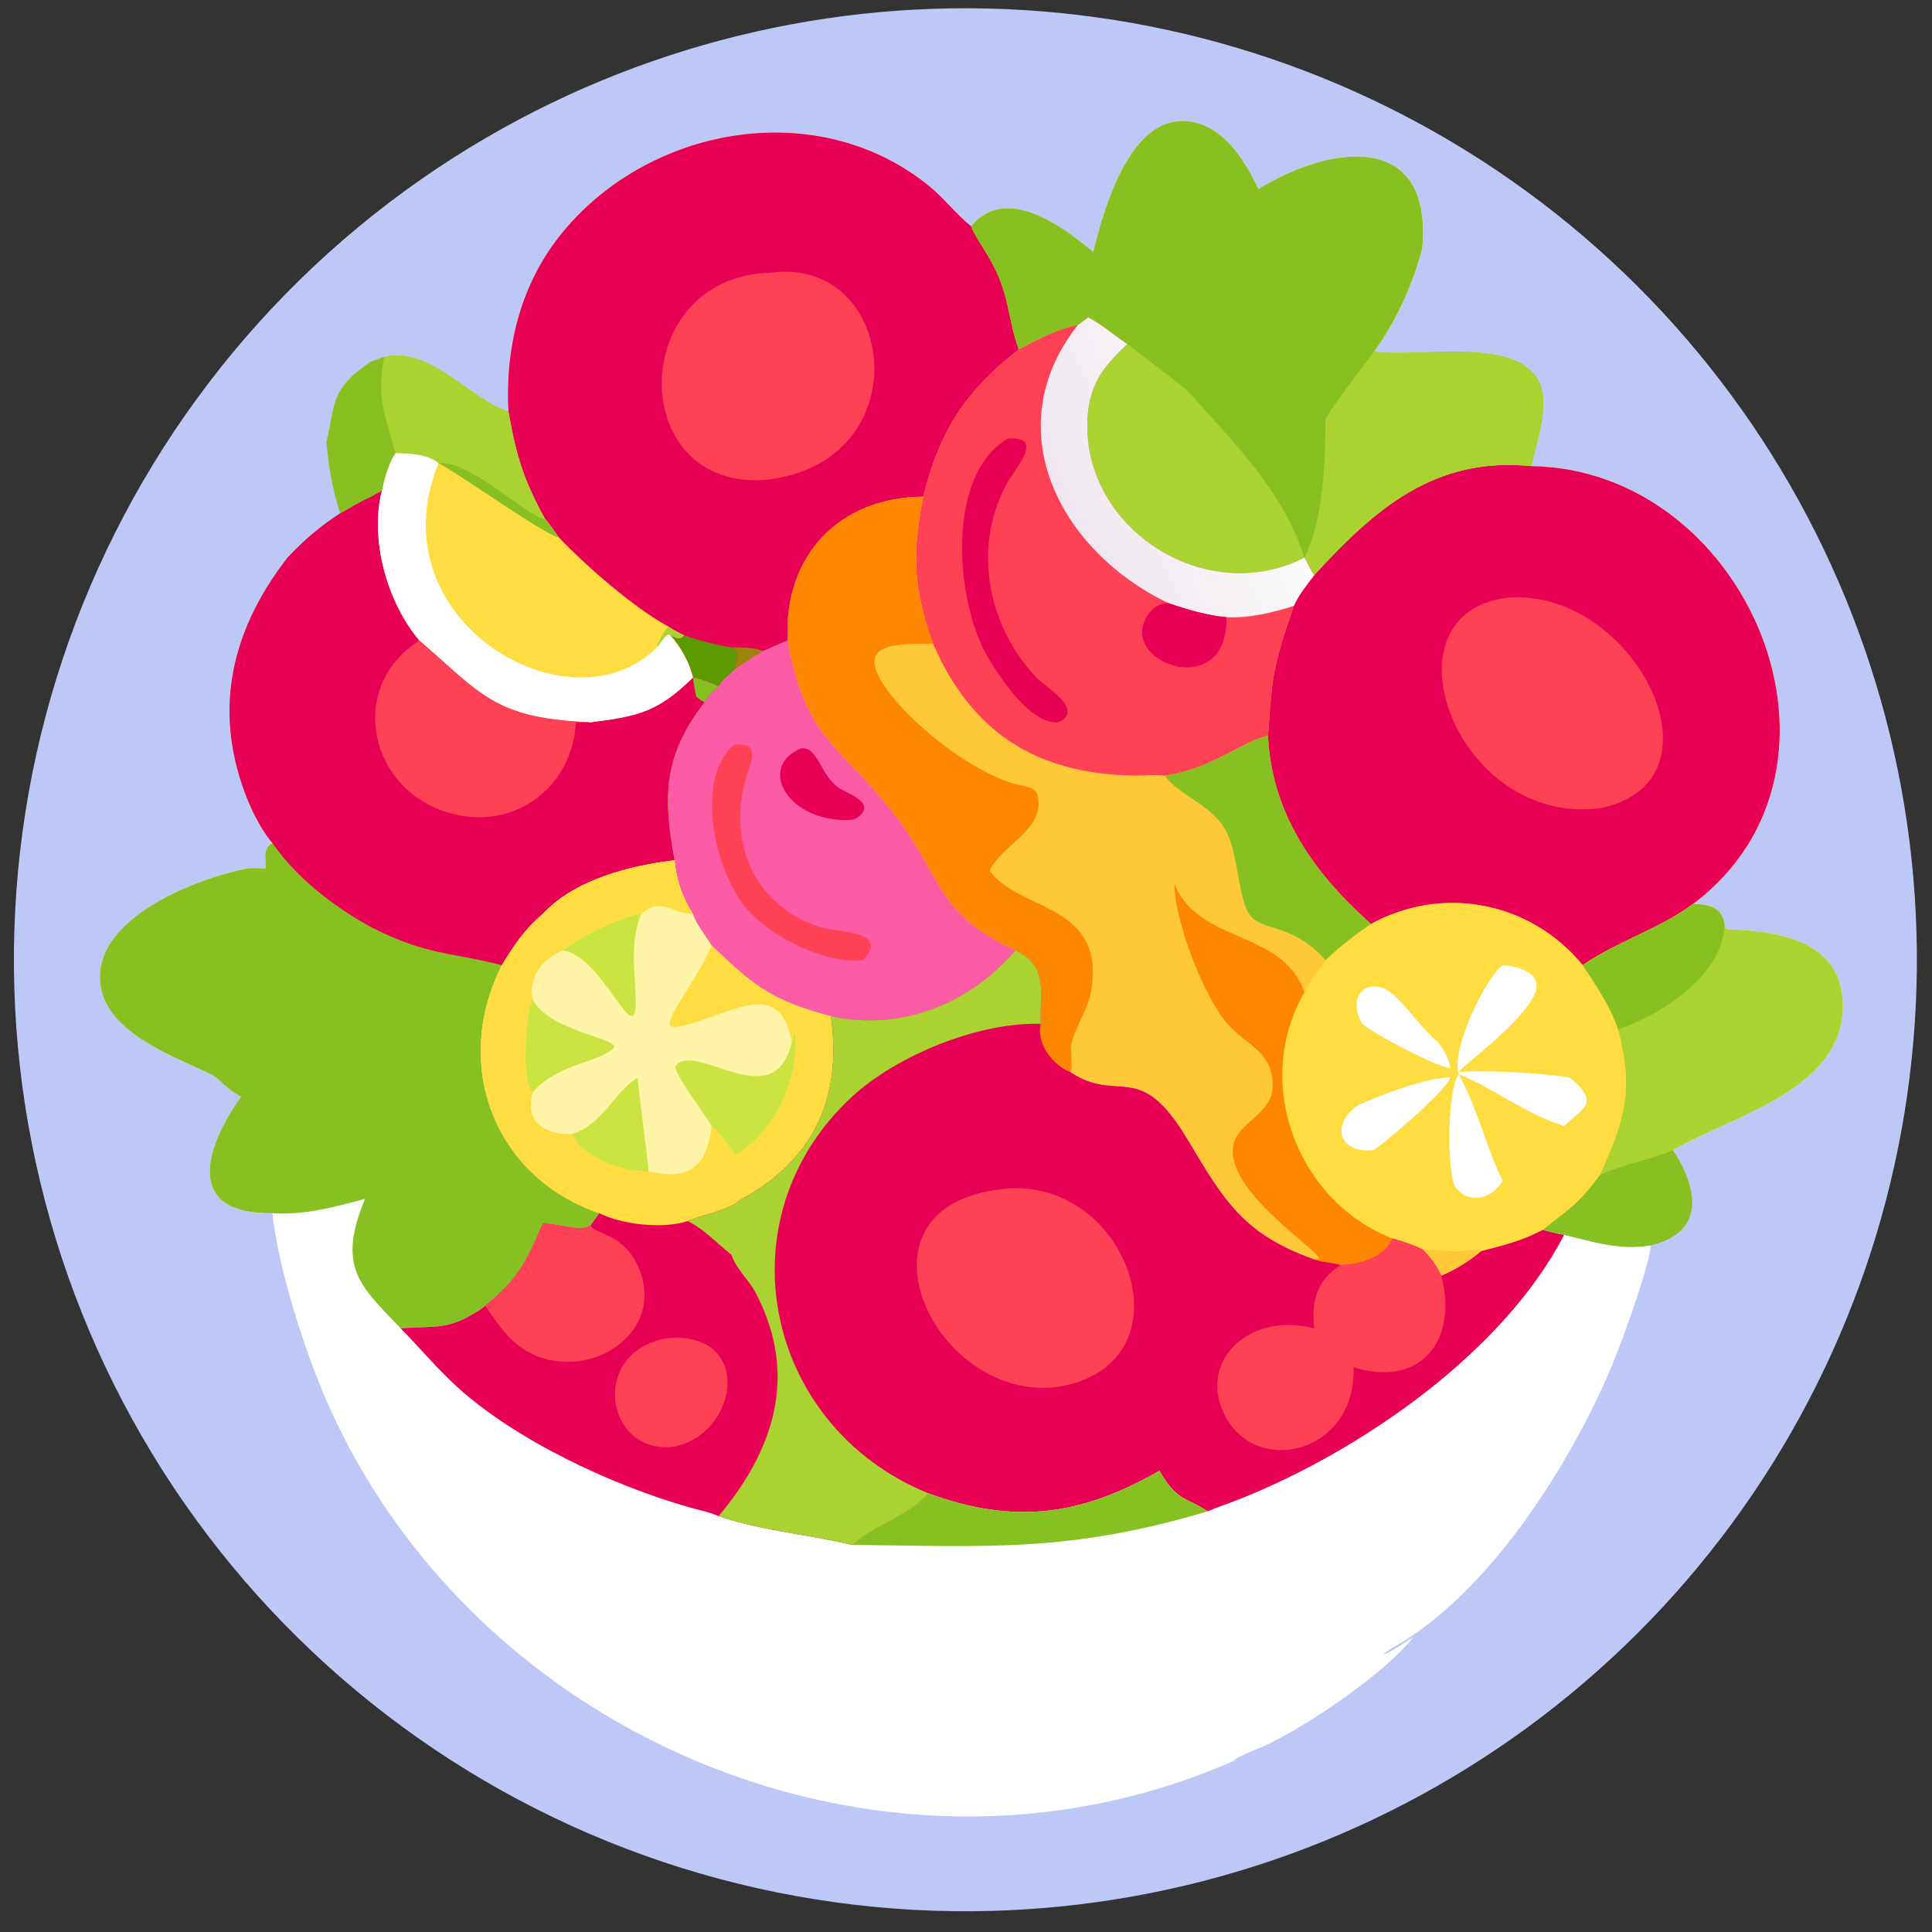 <?xml version="1.0" encoding="utf-8" ?>
<svg xmlns="http://www.w3.org/2000/svg" xmlns:xlink="http://www.w3.org/1999/xlink" width="1024" height="1024">
	<rect width="100%" height="100%" fill="#333333" stroke="none"/>
	<path fill="#BEC8F6" transform="scale(2 2)" d="M133.491 33.857Q137.673 31.537 141.941 29.376Q146.208 27.216 150.554 25.219Q154.9 23.221 159.319 21.391Q163.738 19.56 168.223 17.898Q172.708 16.236 177.252 14.745Q181.797 13.255 186.395 11.938Q190.993 10.62 195.638 9.479Q200.283 8.337 204.967 7.372Q209.652 6.407 214.37 5.62Q219.088 4.834 223.832 4.227Q228.577 3.62 233.34 3.193Q238.104 2.766 242.881 2.52Q247.658 2.275 252.44 2.21Q257.223 2.146 262.004 2.263Q266.786 2.38 271.56 2.678Q276.333 2.976 281.092 3.455Q285.851 3.934 290.589 4.594Q295.326 5.253 300.035 6.091Q304.744 6.93 309.418 7.946Q314.092 8.962 318.723 10.155Q323.355 11.348 327.939 12.716Q332.522 14.083 337.05 15.624Q341.578 17.164 346.045 18.875Q350.511 20.586 354.909 22.466Q359.308 24.345 363.632 26.39Q367.956 28.434 372.199 30.642Q376.442 32.849 380.599 35.215Q384.755 37.582 388.819 40.104Q392.883 42.627 396.848 45.301Q400.813 47.976 404.674 50.8Q408.535 53.623 412.286 56.59Q416.037 59.558 419.673 62.666Q423.309 65.773 426.824 69.017Q430.34 72.26 433.729 75.634Q437.119 79.009 440.379 82.509Q443.638 86.01 446.763 89.631Q449.887 93.253 452.872 96.99Q455.856 100.728 458.697 104.575Q461.538 108.423 464.231 112.376Q466.924 116.329 469.465 120.381Q472.006 124.434 474.392 128.579Q476.777 132.725 479.004 136.958Q481.23 141.191 483.295 145.506Q485.359 149.82 487.259 154.21Q489.158 158.6 490.89 163.058Q492.621 167.517 494.183 172.038Q495.744 176.559 497.132 181.136Q498.521 185.713 499.735 190.339Q500.949 194.965 501.987 199.635Q503.025 204.304 503.885 209.009Q504.745 213.714 505.426 218.448Q506.106 223.182 506.607 227.939Q507.108 232.696 507.428 237.468Q507.748 242.24 507.887 247.021Q508.026 251.802 507.984 256.585Q507.941 261.368 507.717 266.146Q507.494 270.924 507.089 275.689Q506.684 280.455 506.098 285.202Q505.513 289.949 504.748 294.671Q503.983 299.392 503.04 304.081Q502.096 308.77 500.976 313.42Q499.855 318.07 498.559 322.674Q497.263 327.278 495.793 331.83Q494.323 336.381 492.682 340.874Q491.041 345.367 489.23 349.794Q487.42 354.221 485.442 358.576Q483.465 362.931 481.324 367.208Q479.184 371.485 476.882 375.678Q474.581 379.871 472.122 383.974Q469.663 388.076 467.05 392.083Q464.437 396.089 461.675 399.993Q458.912 403.898 456.003 407.695Q453.094 411.491 450.044 415.175Q446.993 418.859 443.805 422.424Q440.616 425.99 437.295 429.432Q433.974 432.874 430.525 436.187Q427.076 439.501 423.503 442.681Q419.931 445.861 416.24 448.904Q412.55 451.947 408.746 454.847Q404.943 457.747 401.033 460.502Q397.122 463.256 393.11 465.859Q389.098 468.463 384.99 470.913Q380.882 473.363 376.684 475.655Q372.486 477.947 368.204 480.079Q363.922 482.21 359.563 484.178Q355.203 486.145 350.772 487.946Q346.341 489.747 341.845 491.378Q337.349 493.01 332.794 494.469Q328.239 495.929 323.632 497.215Q319.025 498.501 314.373 499.611Q309.721 500.722 305.03 501.655Q300.339 502.588 295.616 503.342Q290.892 504.097 286.144 504.672Q281.396 505.247 276.629 505.641Q271.862 506.035 267.084 506.249Q262.306 506.462 257.523 506.494Q252.318 506.529 247.117 506.349Q241.915 506.169 236.725 505.774Q231.535 505.38 226.366 504.771Q221.197 504.163 216.057 503.342Q210.918 502.521 205.816 501.489Q200.715 500.456 195.661 499.214Q190.606 497.972 185.607 496.522Q180.609 495.073 175.674 493.418Q170.739 491.763 165.877 489.906Q161.014 488.05 156.233 485.994Q151.451 483.938 146.759 481.686Q142.066 479.435 137.47 476.991Q132.875 474.548 128.384 471.917Q123.893 469.287 119.514 466.473Q115.136 463.659 110.877 460.667Q106.618 457.675 102.486 454.509Q98.355 451.344 94.357 448.011Q90.36 444.678 86.503 441.183Q82.647 437.687 78.938 434.036Q75.228 430.384 71.673 426.583Q68.118 422.782 64.723 418.837Q61.327 414.892 58.098 410.811Q54.868 406.729 51.809 402.518Q48.751 398.306 45.869 393.972Q42.987 389.638 40.286 385.189Q37.585 380.74 35.07 376.183Q32.555 371.626 30.231 366.969Q27.906 362.313 25.775 357.564Q23.645 352.815 21.712 347.982Q19.779 343.15 18.047 338.242Q16.316 333.333 14.788 328.358Q13.26 323.382 11.939 318.348Q10.618 313.314 9.506 308.229Q8.393 303.145 7.492 298.018Q6.59 292.892 5.901 287.733Q5.212 282.574 4.736 277.391Q4.26 272.208 3.999 267.01Q3.738 261.812 3.691 256.607Q3.644 251.403 3.812 246.201Q3.98 240.999 4.363 235.808Q4.745 230.617 5.342 225.447Q5.938 220.276 6.748 215.135Q7.557 209.993 8.578 204.89Q9.599 199.786 10.829 194.729Q12.059 189.672 13.498 184.669Q14.936 179.667 16.579 174.729Q18.223 169.79 20.068 164.924Q21.914 160.057 23.959 155.271Q26.004 150.485 28.245 145.787Q30.485 141.089 32.918 136.488Q35.351 131.887 37.971 127.39Q40.592 122.893 43.395 118.508Q46.199 114.123 49.181 109.857Q52.164 105.591 55.32 101.453Q58.476 97.314 61.8 93.309Q65.124 89.303 68.61 85.439Q72.096 81.574 75.739 77.857Q79.382 74.139 83.175 70.576Q86.968 67.012 90.905 63.607Q94.842 60.203 98.916 56.964Q102.991 53.725 107.195 50.657Q111.399 47.589 115.727 44.697Q120.054 41.804 124.497 39.093Q128.94 36.383 133.491 33.857Z"/>
	<path fill="white" transform="scale(2 2)" d="M289.741 66.778C292.552 55.274 299.936 28.342 316.818 32.503C324.98 34.514 330.098 42.944 333.48 50.114C352.971 38.2 379.807 34.681 376.856 66.018C374.26 75.654 369.976 85.121 364.104 93.217C375.87 94.776 399.14 89.629 406.792 99.442C411.652 105.674 407.158 116.648 405.858 123.537C463.223 124.409 496.621 203.464 448.694 239.551C452.901 239.766 456.182 240.293 457.013 244.858C457.169 245.501 457.112 245.917 457.678 246.304C472.007 246.737 489.05 249.621 488.322 267.655C487.451 289.254 457.886 296.108 443.338 304.79C437.087 307.328 430.203 308.537 424.086 311.275C418.179 319.295 415.879 320.338 408.834 325.931C410.692 326.372 412.63 326.963 414.518 327.233L414.721 327.281C422.443 329.176 429.331 331.393 437.523 330.02C436.7 337.138 428.953 357.995 425.929 364.842C415.089 389.379 395.461 420.206 372.046 434.91C370.344 435.979 368.071 437.058 366.644 438.434C367.713 438.411 373.319 434.656 374.559 433.824C366.674 443.789 346.926 456.926 335.908 462.326C334.801 462.868 327.224 465.704 327.008 466.626C232.955 508.049 120.117 458.62 83.693 364.265C78.982 352.06 73.484 334.091 72.182 321.498C48.739 321.885 54.219 304.152 63.901 290.618C59.947 288.758 58.286 285.809 55.897 284.675C46.111 280.031 29.171 274.038 26.791 261.965C23.206 243.784 51.885 232.828 65.471 230.138C67.128 229.96 68.802 230.081 70.465 230.138C70.413 227.697 69.616 224.696 72.182 223.413C69.988 220.822 68.533 218.069 66.977 215.078C55.808 190.708 60.416 168.092 76.185 147.781C80.488 143.196 84.885 139.423 90.16 136.014C92.837 134.469 95.43 132.882 98.264 131.629L101.233 129.942C101.795 126.744 102.979 122.783 104.751 120.066C108.468 120.113 113.212 120.231 116.242 122.714C124.458 121.673 139.949 137.235 144.423 137.471C138.772 127.293 136.722 120.509 134.742 108.997C133.832 91.684 138.107 74.716 149.382 61.199C172.864 33.046 217.243 25.511 246.409 49.45C250.328 52.666 253.39 56.788 257.347 59.959C266.76 48.662 281.803 60.239 289.741 66.778Z"/>
	<path fill="#FFC839" transform="scale(2 2)" d="M289.741 66.778C292.552 55.274 299.936 28.342 316.818 32.503C324.98 34.514 330.098 42.944 333.48 50.114C352.971 38.2 379.807 34.681 376.856 66.018C374.26 75.654 369.976 85.121 364.104 93.217C375.87 94.776 399.14 89.629 406.792 99.442C411.652 105.674 407.158 116.648 405.858 123.537C463.223 124.409 496.621 203.464 448.694 239.551C452.901 239.766 456.182 240.293 457.013 244.858C457.169 245.501 457.112 245.917 457.678 246.304C472.007 246.737 489.05 249.621 488.322 267.655C487.451 289.254 457.886 296.108 443.338 304.79C437.087 307.328 430.203 308.537 424.086 311.275C418.179 319.295 415.879 320.338 408.834 325.931C403.691 328.71 398.222 330.133 392.583 331.533C389.303 334.31 385.904 336.381 381.958 338.085C380.765 335.558 378.919 332.912 376.856 331.008C374.282 329.862 371.681 328.916 368.955 328.201C367.235 333.178 360.05 335.231 355.315 335.212C352.995 334.535 350.569 334.573 348.275 333.736C329.613 327.084 324.465 318.347 314.753 302.024C301.848 280.335 296.612 292.707 283.678 284.114C279.046 282.296 274.552 276.516 275.839 271.332C275.335 263.048 278.247 256.329 269.124 251.863C256.533 266.371 238.904 273.173 220.197 269.347C204.297 265.152 199.612 261.145 188.578 250.605C186.909 247.654 184.773 245.557 183.632 242.237L182.988 241.157C180.614 237.24 179.128 232.548 178.774 227.988C175.778 211.842 175.51 200.51 186.717 186.105C187.745 184.293 188.852 183.239 190.429 181.923C189.276 181.27 187.959 180.87 186.717 180.409C185.696 179.996 184.713 179.769 183.632 179.567C182.787 175.723 180.307 171.255 177.626 168.383C179.422 168.926 179.78 169.824 181.313 168.383C179.852 167.716 178.376 166.911 177.04 166.018C167.792 160.938 155.518 150.206 148.111 142.449C146.915 140.77 145.751 139.05 144.423 137.471C138.772 127.293 136.722 120.509 134.742 108.997C133.832 91.684 138.107 74.716 149.382 61.199C172.864 33.046 217.243 25.511 246.409 49.45C250.328 52.666 253.39 56.788 257.347 59.959C266.76 48.662 281.803 60.239 289.741 66.778Z"/>
	<path fill="#E70054" transform="scale(2 2)" d="M405.858 123.537C463.223 124.409 496.621 203.464 448.694 239.551C439.648 246.292 428.594 249.449 419.438 255.789C405.591 238.904 382.364 234.462 363.327 244.858L362.181 243.829C347.788 230.732 337 215.306 336.029 194.983C337.267 178.468 337.118 177.458 342.851 160.591C344.186 157.633 346.34 155.002 348.275 152.417C364.012 135.312 379.874 120.891 405.858 123.537Z"/>
	<path fill="#FE4155" transform="scale(2 2)" d="M399.937 158.347C433.256 156.13 458.895 207.031 424.086 214.19L423.711 214.237C385.565 218.823 365.18 162.059 399.937 158.347Z"/>
	<path fill="#E70054" transform="scale(2 2)" d="M134.742 108.997C133.832 91.684 138.107 74.716 149.382 61.199C172.864 33.046 217.243 25.511 246.409 49.45C250.328 52.666 253.39 56.788 257.347 59.959L257.499 60.317C258.634 62.932 260.339 65.283 261.791 67.729C267.841 77.919 266.775 83.817 269.997 92.609C256.049 103.442 248.983 114.095 244.66 131.629C222.293 131.778 207.594 147.38 208.742 169.732C206.549 170.652 204.378 171.61 202.211 172.588C199.767 174.026 197.411 175.513 195.092 177.149C193.331 178.616 191.638 179.94 190.429 181.923C189.276 181.27 187.959 180.87 186.717 180.409C185.696 179.996 184.713 179.769 183.632 179.567C182.787 175.723 180.307 171.255 177.626 168.383C179.422 168.926 179.78 169.824 181.313 168.383C179.852 167.716 178.376 166.911 177.04 166.018C167.792 160.938 155.518 150.206 148.111 142.449C146.915 140.77 145.751 139.05 144.423 137.471C138.772 127.293 136.722 120.509 134.742 108.997Z"/>
	<path fill="#5C9A01" transform="scale(2 2)" d="M177.626 168.383C179.422 168.926 179.78 169.824 181.313 168.383C185.417 169.708 189.559 170.969 193.848 171.542C196.803 172.837 194.41 174.943 195.092 177.149C193.331 178.616 191.638 179.94 190.429 181.923C189.276 181.27 187.959 180.87 186.717 180.409C185.696 179.996 184.713 179.769 183.632 179.567C182.787 175.723 180.307 171.255 177.626 168.383Z"/>
	<path fill="#9E830A" transform="scale(2 2)" d="M193.848 171.542C196.448 171.657 199.85 171.445 202.211 172.588C199.767 174.026 197.411 175.513 195.092 177.149C194.41 174.943 196.803 172.837 193.848 171.542Z"/>
	<path fill="#FE4155" transform="scale(2 2)" d="M204.156 72.289L204.439 72.251C237.985 68.001 244.005 122.627 203.06 127.152C165.818 130.196 166.128 73.232 204.156 72.289Z"/>
	<path fill="#87C121" transform="scale(2 2)" d="M289.741 66.778C292.552 55.274 299.936 28.342 316.818 32.503C324.98 34.514 330.098 42.944 333.48 50.114C352.971 38.2 379.807 34.681 376.856 66.018C374.26 75.654 369.976 85.121 364.104 93.217C375.87 94.776 399.14 89.629 406.792 99.442C411.652 105.674 407.158 116.648 405.858 123.537C379.874 120.891 364.012 135.312 348.275 152.417C347.219 150.981 346.647 149.275 345.672 147.781C319.684 161.06 287.311 140.332 288.164 111.854C288.452 102.247 292.051 97.506 298.745 91.198C295.286 88.866 292.098 86.097 288.409 84.12L285.636 86.138C280.494 87.056 274.556 90.093 269.997 92.609C266.775 83.817 267.841 77.919 261.791 67.729C260.339 65.283 258.634 62.932 257.499 60.317L257.347 59.959C266.76 48.662 281.803 60.239 289.741 66.778Z"/>
	<path fill="#AAD231" transform="scale(2 2)" d="M298.745 91.198C303.969 95.235 309.275 99.164 314.442 103.274C326.448 116.764 339.94 129.732 345.672 147.781C350.768 137.769 351.259 121.846 351.253 110.963C353.923 106.523 360.652 97.828 364.104 93.217C375.87 94.776 399.14 89.629 406.792 99.442C411.652 105.674 407.158 116.648 405.858 123.537C379.874 120.891 364.012 135.312 348.275 152.417C347.219 150.981 346.647 149.275 345.672 147.781C319.684 161.06 287.311 140.332 288.164 111.854C288.452 102.247 292.051 97.506 298.745 91.198Z"/>
	<path fill="#FFDC40" transform="scale(2 2)" d="M363.327 244.858C382.364 234.462 405.591 238.904 419.438 255.789C428.594 249.449 439.648 246.292 448.694 239.551C452.901 239.766 456.182 240.293 457.013 244.858C457.169 245.501 457.112 245.917 457.678 246.304C472.007 246.737 489.05 249.621 488.322 267.655C487.451 289.254 457.886 296.108 443.338 304.79C437.087 307.328 430.203 308.537 424.086 311.275C418.179 319.295 415.879 320.338 408.834 325.931C403.691 328.71 398.222 330.133 392.583 331.533C389.303 334.31 385.904 336.381 381.958 338.085C380.765 335.558 378.919 332.912 376.856 331.008C374.282 329.862 371.681 328.916 368.955 328.201C343.518 318.192 331.929 286.743 345.672 262.97C347.176 259.702 349.486 257.476 351.253 254.451C355.126 250.796 358.914 247.826 363.327 244.858Z"/>
	<path fill="#AAD231" transform="scale(2 2)" d="M419.438 255.789C428.594 249.449 439.648 246.292 448.694 239.551C452.901 239.766 456.182 240.293 457.013 244.858C457.169 245.501 457.112 245.917 457.678 246.304C472.007 246.737 489.05 249.621 488.322 267.655C487.451 289.254 457.886 296.108 443.338 304.79C437.087 307.328 430.203 308.537 424.086 311.275C430.409 296.888 433.145 289.404 428.846 272.857C426.668 266.453 423.118 261.351 419.438 255.789Z"/>
	<path fill="#87C121" transform="scale(2 2)" d="M419.438 255.789C428.594 249.449 439.648 246.292 448.694 239.551C452.901 239.766 456.182 240.293 457.013 244.858C456.781 258.503 440.145 268.867 428.846 272.857C426.668 266.453 423.118 261.351 419.438 255.789Z"/>
	<path fill="#FFC839" transform="scale(2 2)" d="M376.856 331.008C380.017 331.265 383.223 331.672 386.396 331.621C388.138 331.593 390.999 330.964 392.583 331.533C389.303 334.31 385.904 336.381 381.958 338.085C380.765 335.558 378.919 332.912 376.856 331.008Z"/>
	<path fill="white" transform="scale(2 2)" d="M398.223 255.789C402.028 255.956 408.733 257.716 406.91 262.97C403.424 271.392 387.158 282.592 386.616 284.114C392.957 283.453 408.936 284.365 416.047 285.579C424.35 292.526 419.38 293.596 414.518 298.426C403.668 294.985 395.952 288.378 386.616 284.698L386.616 284.698C384.338 278.415 393.585 259.244 398.223 255.789Z"/>
	<path fill="white" transform="scale(2 2)" d="M385.44 314.228C383.337 308.45 383.678 287.91 386.616 284.698C392.047 294.987 393.76 303.808 398.223 312.97C395.203 317.994 388.797 319.308 385.44 314.228Z"/>
	<path fill="white" transform="scale(2 2)" d="M359.806 292.947C364.816 290.497 379.302 285.137 384.39 285.579C382.468 289.792 368.389 301.666 364.104 304.79C354.511 305.784 352.743 297.798 359.806 292.947Z"/>
	<path fill="white" transform="scale(2 2)" d="M361.014 271.332C357.564 265.589 360.38 259.963 366.316 261.765C370.607 263.069 376.823 273.074 381.043 276.109C382.802 278.383 383.862 280.249 384.39 283.136C380.113 282.436 364.527 274.311 361.014 271.332Z"/>
	<path fill="#FE4155" transform="scale(2 2)" d="M288.409 84.12C292.098 86.097 295.286 88.866 298.745 91.198C292.051 97.506 288.452 102.247 288.164 111.854C287.311 140.332 319.684 161.06 345.672 147.781C346.647 149.275 347.219 150.981 348.275 152.417C346.34 155.002 344.186 157.633 342.851 160.591C337.118 177.458 337.267 178.468 336.029 194.983C329.584 196.285 321.343 203.693 308.684 205.561C306.029 205.192 303.014 205.581 300.304 205.527C274.812 205.017 257.67 194.396 247.253 170.577C241.975 155.565 241.681 147.074 244.66 131.629C248.983 114.095 256.049 103.442 269.997 92.609C274.556 90.093 280.494 87.056 285.636 86.138L288.409 84.12Z"/>
	<defs>
		<linearGradient id="gradient_0" gradientUnits="userSpaceOnUse" x1="283.01" y1="136.297" x2="331.382" y2="115.353">
			<stop offset="0" stop-color="#EFE6EF"/>
			<stop offset="1" stop-color="#FBFBFA"/>
		</linearGradient>
	</defs>
	<path fill="url(#gradient_0)" transform="scale(2 2)" d="M288.409 84.12C292.098 86.097 295.286 88.866 298.745 91.198C292.051 97.506 288.452 102.247 288.164 111.854C287.311 140.332 319.684 161.06 345.672 147.781C346.647 149.275 347.219 150.981 348.275 152.417C346.34 155.002 344.186 157.633 342.851 160.591C336.783 162.436 331.421 163.809 325.012 163.569C319.72 163.077 314.566 161.526 309.565 159.799C280.792 145.97 264.026 113.608 285.636 86.138L288.409 84.12Z"/>
	<path fill="#E70054" transform="scale(2 2)" d="M309.565 159.799C314.566 161.526 319.72 163.077 325.012 163.569C325.524 186.917 294.445 174.954 304.76 162.216C306.1 160.56 307.491 160.028 309.565 159.799Z"/>
	<path fill="#E70054" transform="scale(2 2)" d="M267.069 116.228C277.24 115.561 268.798 124.361 266.678 128.36C257.718 145.265 261.7 165.657 274.453 179.368C276.982 182.087 287.677 188.094 280.493 191.412C273.235 192.091 265.084 179.723 261.839 174.227C253.084 159.403 250.577 125.883 267.069 116.228Z"/>
	<path fill="#FC5BA5" transform="scale(2 2)" d="M208.742 169.732C213.432 196.213 222.711 197.224 236.953 215.69C250.237 232.912 247.67 241.772 269.124 251.863C256.533 266.371 238.904 273.173 220.197 269.347C204.297 265.152 199.612 261.145 188.578 250.605C186.909 247.654 184.773 245.557 183.632 242.237L182.988 241.157C180.614 237.24 179.128 232.548 178.774 227.988C175.778 211.842 175.51 200.51 186.717 186.105C187.745 184.293 188.852 183.239 190.429 181.923C191.638 179.94 193.331 178.616 195.092 177.149C197.411 175.513 199.767 174.026 202.211 172.588C204.378 171.61 206.549 170.652 208.742 169.732Z"/>
	<path fill="#FE4155" transform="scale(2 2)" d="M194.658 197.328C201.138 196.849 199.486 200.564 198.025 205.127C192.483 222.438 199.369 240.065 217.576 245.767C221.798 247.089 236.277 246.648 228.609 254.451C218.611 255.54 203.819 248.093 197.497 240.37C189.291 230.346 183.999 206.044 194.658 197.328Z"/>
	<path fill="#E70054" transform="scale(2 2)" d="M212.321 198.299C216.8 197.871 217.325 205.429 222.373 208.853C224.252 210.128 231.639 212.488 228.057 215.984C226.762 217.248 225.711 217.311 223.984 217.323C208.295 217.179 200.817 203.082 212.321 198.299Z"/>
	<path fill="#FE8702" transform="scale(2 2)" d="M208.742 169.732C207.594 147.38 222.293 131.778 244.66 131.629C241.681 147.074 241.975 155.565 247.253 170.577C236.422 170.67 225.168 170.328 236.348 184.471C243.062 192.966 257.633 204.491 268.72 207.689C270.488 208.199 274.397 208.409 274.933 210.61C277.202 219.928 265.576 223.634 262.263 230.739L262.478 231.034C270.159 241.414 292.661 239.453 289.278 261.997C288.438 267.593 285.025 271.807 283.943 276.723C283.489 278.782 284.475 282.575 283.678 284.114C279.046 282.296 274.552 276.516 275.839 271.332C275.335 263.048 278.247 256.329 269.124 251.863C247.67 241.772 250.237 232.912 236.953 215.69C222.711 197.224 213.432 196.213 208.742 169.732Z"/>
	<path fill="#FE8702" transform="scale(2 2)" d="M311.219 234.211C317.619 250.243 340.06 246.329 345.672 262.97C331.929 286.743 343.518 318.192 368.955 328.201C367.235 333.178 360.05 335.231 355.315 335.212C352.995 334.535 350.569 334.573 348.275 333.736C348.735 333.665 349.173 333.743 349.628 333.588C348.793 330.775 326.607 316.758 326.671 304.992C326.713 297.417 337.381 295.85 337.273 287.584C337.164 279.119 331.421 277.454 326.27 272.39C319.583 265.816 311.237 244.394 311.219 234.211Z"/>
	<path fill="#87C121" transform="scale(2 2)" d="M308.684 205.561C321.343 203.693 329.584 196.285 336.029 194.983C337 215.306 347.788 230.732 362.181 243.829L363.327 244.858C358.914 247.826 355.126 250.796 351.253 254.451C343.018 244.994 335.062 246.744 331.578 242.941C328.013 239.049 328.373 226.356 324.748 219.919C320.927 213.134 312.243 210.731 308.684 205.561Z"/>
	<path fill="#87C121" transform="scale(2 2)" d="M104.751 120.066C108.468 120.113 113.212 120.231 116.242 122.714C124.458 121.673 139.949 137.235 144.423 137.471C145.751 139.05 146.915 140.77 148.111 142.449C155.518 150.206 167.792 160.938 177.04 166.018C178.376 166.911 179.852 167.716 181.313 168.383C179.78 169.824 179.422 168.926 177.626 168.383C180.307 171.255 182.787 175.723 183.632 179.567C184.713 179.769 185.696 179.996 186.717 180.409C187.959 180.87 189.276 181.27 190.429 181.923C188.852 183.239 187.745 184.293 186.717 186.105C175.51 200.51 175.778 211.842 178.774 227.988C179.128 232.548 180.614 237.24 182.988 241.157L183.632 242.237C184.773 245.557 186.909 247.654 188.578 250.605C199.612 261.145 204.297 265.152 220.197 269.347C222.902 288.636 217.369 304.704 199.957 315.771C198.336 316.801 196.041 317.849 194.658 319.123C189.662 321.625 186.245 321.872 182.236 323.594C175.751 325.747 164.858 324.554 158.794 321.498L156.526 324.723C153.827 326.685 147.24 323.979 143.82 324.265C139.387 334.489 137.46 338.785 128.577 346.029L127.341 347.013C118.499 352.705 116.14 351.23 106.189 352.032C95.524 340.798 89.148 335.96 96.743 317.704C88.668 319.898 80.636 322.089 72.182 321.498C48.739 321.885 54.219 304.152 63.901 290.618C59.947 288.758 58.286 285.809 55.897 284.675C46.111 280.031 29.171 274.038 26.791 261.965C23.206 243.784 51.885 232.828 65.471 230.138C67.128 229.96 68.802 230.081 70.465 230.138C70.413 227.697 69.616 224.696 72.182 223.413C69.988 220.822 68.533 218.069 66.977 215.078C55.808 190.708 60.416 168.092 76.185 147.781C80.488 143.196 84.885 139.423 90.16 136.014C92.837 134.469 95.43 132.882 98.264 131.629L101.233 129.942C101.795 126.744 102.979 122.783 104.751 120.066Z"/>
	<path fill="#E70054" transform="scale(2 2)" d="M104.751 120.066C108.468 120.113 113.212 120.231 116.242 122.714C124.458 121.673 139.949 137.235 144.423 137.471C145.751 139.05 146.915 140.77 148.111 142.449C155.518 150.206 167.792 160.938 177.04 166.018C178.376 166.911 179.852 167.716 181.313 168.383C179.78 169.824 179.422 168.926 177.626 168.383C180.307 171.255 182.787 175.723 183.632 179.567C184.713 179.769 185.696 179.996 186.717 180.409C187.959 180.87 189.276 181.27 190.429 181.923C188.852 183.239 187.745 184.293 186.717 186.105C175.51 200.51 175.778 211.842 178.774 227.988C166.879 229.409 152.346 233.045 143.82 242.237C139.17 246.081 136.083 250.678 132.999 255.789C119.351 252.271 113.525 253.272 98.809 245.953C88.796 240.532 78.745 232.859 72.182 223.413C69.988 220.822 68.533 218.069 66.977 215.078C55.808 190.708 60.416 168.092 76.185 147.781C80.488 143.196 84.885 139.423 90.16 136.014C92.837 134.469 95.43 132.882 98.264 131.629L101.233 129.942C101.795 126.744 102.979 122.783 104.751 120.066Z"/>
	<path fill="#FFDC40" transform="scale(2 2)" d="M104.751 120.066C108.468 120.113 113.212 120.231 116.242 122.714C124.458 121.673 139.949 137.235 144.423 137.471C145.751 139.05 146.915 140.77 148.111 142.449C155.518 150.206 167.792 160.938 177.04 166.018C178.376 166.911 179.852 167.716 181.313 168.383C179.78 169.824 179.422 168.926 177.626 168.383C180.307 171.255 182.787 175.723 183.632 179.567L183.632 179.567C174.523 188.458 169.537 189.798 156.526 191.412C131.324 190.426 127.715 184.147 111.366 169.94L111.123 169.732C102.56 159.562 97.904 142.853 101.233 129.942C101.795 126.744 102.979 122.783 104.751 120.066Z"/>
	<path fill="white" transform="scale(2 2)" d="M104.751 120.066C108.468 120.113 113.212 120.231 116.242 122.714L116.242 122.714C99.114 164.422 151.191 194.64 174.075 171.542C175.088 170.481 175.835 168.796 177.108 168.069L177.626 168.383C180.307 171.255 182.787 175.723 183.632 179.567L183.632 179.567C174.523 188.458 169.537 189.798 156.526 191.412C131.324 190.426 127.715 184.147 111.366 169.94L111.123 169.732C102.56 159.562 97.904 142.853 101.233 129.942C101.795 126.744 102.979 122.783 104.751 120.066Z"/>
	<path fill="#87C121" transform="scale(2 2)" d="M116.242 122.714C124.458 121.673 139.949 137.235 144.423 137.471C145.751 139.05 146.915 140.77 148.111 142.449C144.075 141.579 123.718 126.935 116.242 122.714L116.242 122.714Z"/>
	<path fill="#AAD231" transform="scale(2 2)" d="M174.075 171.542C174.767 169.429 175.742 167.805 177.04 166.018C178.376 166.911 179.852 167.716 181.313 168.383C179.78 169.824 179.422 168.926 177.626 168.383L177.108 168.069C175.835 168.796 175.088 170.481 174.075 171.542Z"/>
	<path fill="#FE4155" transform="scale(2 2)" d="M111.123 169.732L111.366 169.94C127.715 184.147 131.324 190.426 156.526 191.412C155.2 191.574 153.955 191.503 152.631 191.412C151.745 207.88 137.716 219.223 121.544 216.044C98.285 211.472 91.031 182.561 111.123 169.732Z"/>
	<path fill="#87C121" transform="scale(2 2)" d="M183.632 179.567C184.713 179.769 185.696 179.996 186.717 180.409C187.959 180.87 189.276 181.27 190.429 181.923C188.852 183.239 187.745 184.293 186.717 186.105C185.871 185.699 185.242 185.255 184.526 184.651C184.1 182.997 183.899 181.255 183.632 179.567L183.632 179.567Z"/>
	<path fill="#FEF4A7" transform="scale(2 2)" d="M143.82 242.237C152.346 233.045 166.879 229.409 178.774 227.988C179.128 232.548 180.614 237.24 182.988 241.157L183.632 242.237C184.773 245.557 186.909 247.654 188.578 250.605C199.612 261.145 204.297 265.152 220.197 269.347C222.902 288.636 217.369 304.704 199.957 315.771C198.336 316.801 196.041 317.849 194.658 319.123C189.662 321.625 186.245 321.872 182.236 323.594C175.751 325.747 164.858 324.554 158.794 321.498C130.766 311.882 119.723 281.998 132.999 255.789C136.083 250.678 139.17 246.081 143.82 242.237Z"/>
	<path fill="#FFDC40" transform="scale(2 2)" d="M143.82 242.237C152.346 233.045 166.879 229.409 178.774 227.988C179.128 232.548 180.614 237.24 182.988 241.157L183.632 242.237C178.16 242.092 175.016 237.553 169.915 242.237C166.067 242.11 152.482 248.911 149.187 251.863C143.759 253.949 139.942 259.037 141.172 264.904C139.345 268.179 137.997 286.909 141.172 289.513C138.909 297.318 144.225 300.667 151.534 300.557C154.724 307.137 164.894 310.502 171.885 310.494L175.269 311.016C184.378 312.338 187.732 306.689 188.578 298.426C190.678 299.75 193.286 304.105 195.092 306.12C204.178 299.82 208.713 292 210.569 281.026C211.293 276.741 210.482 270.377 210.129 275.847L209.832 276.109C206.946 260.86 196.959 266.752 185.819 270.389C175.632 273.715 175.762 272.667 180.833 264.339C183.553 259.871 186.579 255.461 188.578 250.605C199.612 261.145 204.297 265.152 220.197 269.347C222.902 288.636 217.369 304.704 199.957 315.771C198.336 316.801 196.041 317.849 194.658 319.123C189.662 321.625 186.245 321.872 182.236 323.594C175.751 325.747 164.858 324.554 158.794 321.498C130.766 311.882 119.723 281.998 132.999 255.789C136.083 250.678 139.17 246.081 143.82 242.237Z"/>
	<path fill="#CCE441" transform="scale(2 2)" d="M209.832 276.109L210.129 275.847C210.482 270.377 211.293 276.741 210.569 281.026C208.713 292 204.178 299.82 195.092 306.12C193.286 304.105 190.678 299.75 188.578 298.426C187.195 295.756 178.588 284.65 179.002 282.507C184.338 275.616 205.285 296.229 209.832 276.109Z"/>
	<path fill="#CCE441" transform="scale(2 2)" d="M168.956 285.579C169.792 293.897 171.094 302.195 171.885 310.494C164.894 310.502 154.724 307.137 151.534 300.557C160.063 297.82 162.13 290.005 168.956 285.579Z"/>
	<path fill="#CCE441" transform="scale(2 2)" d="M141.172 264.904C145.418 272.846 161.329 274.687 162.898 277.325L162.641 276.977L162.81 277.582C158.58 281.825 147.793 281.702 141.172 289.513C137.997 286.909 139.345 268.179 141.172 264.904Z"/>
	<path fill="#CCE441" transform="scale(2 2)" d="M149.187 251.863C152.482 248.911 166.067 242.11 169.915 242.237C167.003 249.088 168.166 256.905 168.431 264.17C169.017 280.278 159.932 253.246 149.187 251.863Z"/>
	<path fill="#E70054" transform="scale(2 2)" d="M269.124 251.863C278.247 256.329 275.335 263.048 275.839 271.332C274.552 276.516 279.046 282.296 283.678 284.114C296.612 292.707 301.848 280.335 314.753 302.024C324.465 318.347 329.613 327.084 348.275 333.736C350.569 334.573 352.995 334.535 355.315 335.212C360.05 335.231 367.235 333.178 368.955 328.201C371.681 328.916 374.282 329.862 376.856 331.008C378.919 332.912 380.765 335.558 381.958 338.085C385.904 336.381 389.303 334.31 392.583 331.533C398.222 330.133 403.691 328.71 408.834 325.931C410.692 326.372 412.63 326.963 414.518 327.233C398.342 358.605 360.289 384.612 328.665 397.222C325.83 398.352 322.889 399.297 320.091 400.506C313.694 396.501 311.979 397.786 307.247 389.772C286.723 401.534 269.099 404.223 246.02 395.74C240.654 401.865 231.809 404.1 225.733 409.412C214.063 406.586 201.791 405.684 190.429 401.794C205.058 384.358 211.741 364.437 200.205 342.538C198.393 339.098 195.042 336.268 193.848 332.542C190.121 329.622 186.518 325.676 182.236 323.594C186.245 321.872 189.662 321.625 194.658 319.123C196.041 317.849 198.336 316.801 199.957 315.771C217.369 304.704 222.902 288.636 220.197 269.347C238.904 273.173 256.533 266.371 269.124 251.863Z"/>
	<path fill="#AAD231" transform="scale(2 2)" d="M269.124 251.863C278.247 256.329 275.335 263.048 275.839 271.332C259.298 270.787 237.423 279.804 225.576 290.841C191.123 322.938 202.349 377.91 246.02 395.74C240.654 401.865 231.809 404.1 225.733 409.412C214.063 406.586 201.791 405.684 190.429 401.794C205.058 384.358 211.741 364.437 200.205 342.538C198.393 339.098 195.042 336.268 193.848 332.542C190.121 329.622 186.518 325.676 182.236 323.594C186.245 321.872 189.662 321.625 194.658 319.123C196.041 317.849 198.336 316.801 199.957 315.771C217.369 304.704 222.902 288.636 220.197 269.347C238.904 273.173 256.533 266.371 269.124 251.863Z"/>
	<path fill="#FE4155" transform="scale(2 2)" d="M368.955 328.201C371.681 328.916 374.282 329.862 376.856 331.008C378.919 332.912 380.765 335.558 381.958 338.085C386.367 355.007 376.904 367.822 358.733 362.381C359.323 384.852 333.935 391.155 325.119 376.067C316.709 361.674 330.354 347.344 348.275 352.032C347.481 344.969 348.896 339.254 355.315 335.212C360.05 335.231 367.235 333.178 368.955 328.201Z"/>
	<path fill="#FE4155" transform="scale(2 2)" d="M263.901 315.334C298.652 309.536 317.169 361.484 280.493 367.505C247.888 372.023 223.838 321.059 263.901 315.334Z"/>
	<path fill="#E70054" transform="scale(2 2)" d="M158.794 321.498C164.858 324.554 175.751 325.747 182.236 323.594C186.518 325.676 190.121 329.622 193.848 332.542C195.042 336.268 198.393 339.098 200.205 342.538C211.741 364.437 205.058 384.358 190.429 401.794C188.041 400.713 185.177 400.168 182.654 399.451C162.109 393.61 136.673 381.653 121.169 367.563C115.766 362.653 111.267 357.19 106.189 352.032C116.14 351.23 118.499 352.705 127.341 347.013L128.577 346.029C137.46 338.785 139.387 334.489 143.82 324.265C147.24 323.979 153.827 326.685 156.526 324.723L158.794 321.498Z"/>
	<path fill="#FE4155" transform="scale(2 2)" d="M143.82 324.265C147.24 323.979 153.827 326.685 156.526 324.723C157.523 327.207 165.385 326.583 169.37 336.279C176.261 353.043 156.884 365.961 141.379 358.994C135.42 356.317 132.149 351.215 128.577 346.029C137.46 338.785 139.387 334.489 143.82 324.265Z"/>
	<path fill="#FE4155" transform="scale(2 2)" d="M177.04 354.576C199.728 352.9 195.776 379.8 178.774 383.355C160.488 385.939 155.758 358.086 177.04 354.576Z"/>
	<path fill="#87C121" transform="scale(2 2)" d="M246.02 395.74C269.099 404.223 286.723 401.534 307.247 389.772C311.979 397.786 313.694 396.501 320.091 400.506C283.254 411.512 261.573 409.778 225.733 409.412C231.809 404.1 240.654 401.865 246.02 395.74Z"/>
	<path fill="#AAD231" transform="scale(2 2)" d="M101.802 94.557C113.948 91.503 125.155 106.259 134.742 108.997C136.722 120.509 138.772 127.293 144.423 137.471C139.949 137.235 124.458 121.673 116.242 122.714C113.212 120.231 108.468 120.113 104.751 120.066C102.979 122.783 101.795 126.744 101.233 129.942L98.264 131.629C95.43 132.882 92.837 134.469 90.16 136.014C88.179 129.995 87.082 123.511 86.524 117.215C88.901 107.122 87.45 103.119 98.264 95.875L101.802 94.557Z"/>
	<path fill="#87C121" transform="scale(2 2)" d="M101.802 94.557C99.717 106.279 102.228 110.066 104.751 120.066C102.979 122.783 101.795 126.744 101.233 129.942L98.264 131.629C95.43 132.882 92.837 134.469 90.16 136.014C88.179 129.995 87.082 123.511 86.524 117.215C88.901 107.122 87.45 103.119 98.264 95.875L101.802 94.557Z"/>
	<path fill="#87C121" transform="scale(2 2)" d="M424.086 311.275C430.203 308.537 437.087 307.328 443.338 304.79C449.952 314.819 452.129 326.576 437.523 330.02C429.331 331.393 422.443 329.176 414.721 327.281L414.518 327.233C412.63 326.963 410.692 326.372 408.834 325.931C415.879 320.338 418.179 319.295 424.086 311.275Z"/>
</svg>
